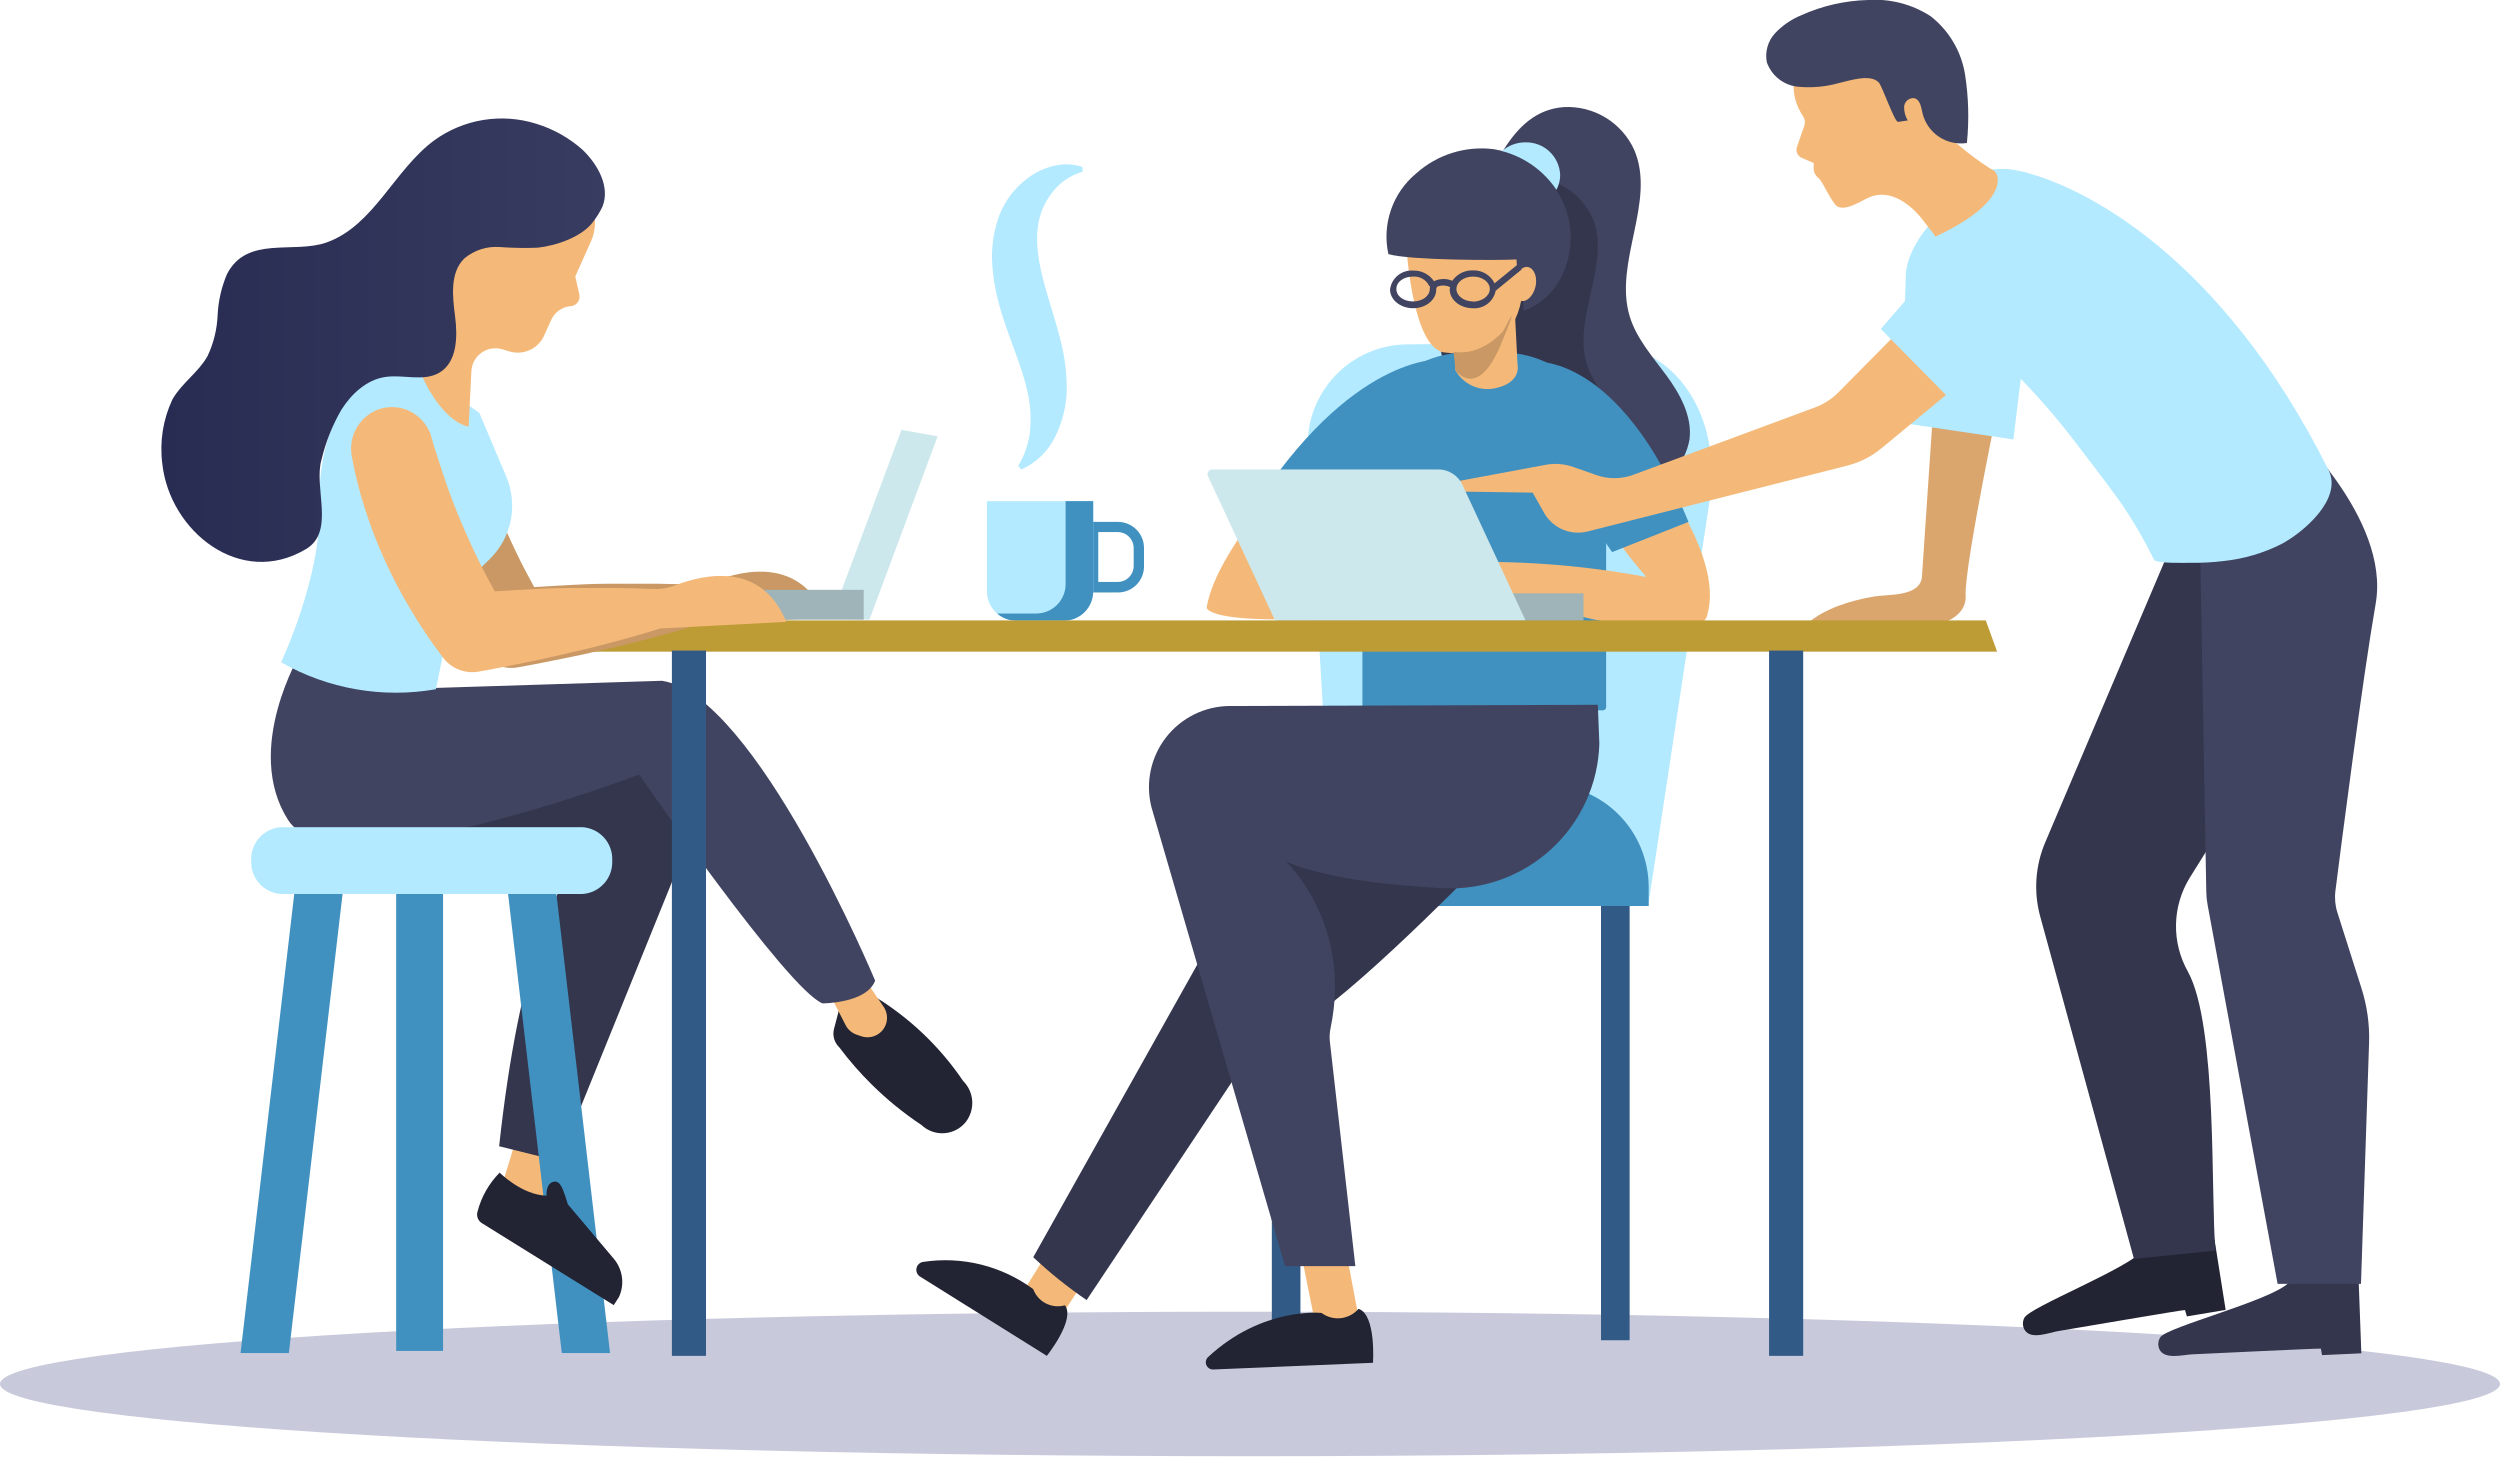 <svg width="506" height="296" viewBox="0 0 506 296" fill="none" xmlns="http://www.w3.org/2000/svg">
<g clip-path="url(#clip0)">
<path d="M253 294.738C392.728 294.738 506 288.19 506 280.113C506 272.037 392.728 265.489 253 265.489C113.272 265.489 0 272.037 0 280.113C0 288.19 113.272 294.738 253 294.738Z" fill="#C8CADB"/>
<path d="M226.267 119.919H220.256V105.631H226.267C226.96 105.631 227.647 105.768 228.287 106.033C228.928 106.298 229.51 106.687 230 107.178C230.49 107.668 230.879 108.25 231.144 108.89C231.41 109.531 231.546 110.217 231.546 110.911V114.567C231.556 115.266 231.426 115.96 231.165 116.609C230.905 117.258 230.517 117.849 230.026 118.347C229.535 118.845 228.949 119.241 228.304 119.51C227.659 119.78 226.966 119.919 226.267 119.919ZM222.289 117.784H226.238C227.09 117.78 227.906 117.44 228.508 116.837C229.111 116.235 229.451 115.419 229.455 114.567V110.911C229.451 110.058 229.111 109.242 228.508 108.64C227.906 108.037 227.09 107.697 226.238 107.693H222.289V117.784Z" fill="#4191C0"/>
<path d="M219.116 34.762C216.54 35.495 214.291 37.084 212.739 39.266C211.337 41.142 210.427 43.339 210.092 45.657C209.434 50.22 210.619 55.148 212.213 60.413C212.593 61.744 213.032 63.104 213.456 64.508C213.88 65.912 214.29 67.433 214.655 68.895C215.46 71.996 215.883 75.183 215.913 78.386C215.921 81.769 215.161 85.109 213.69 88.155C212.268 91.212 209.791 93.652 206.714 95.029L206.085 94.283C207.51 91.965 208.348 89.335 208.528 86.62C208.707 84.083 208.5 81.533 207.913 79.059C206.802 74.072 204.462 69.056 202.649 63.162C202.225 61.7 201.815 60.15 201.493 58.57C201.173 56.963 200.958 55.336 200.85 53.7C200.581 50.222 201.081 46.727 202.312 43.463C203.652 40.08 206.04 37.215 209.127 35.288C210.637 34.359 212.309 33.724 214.056 33.416C215.743 33.109 217.482 33.245 219.101 33.811L219.116 34.762Z" fill="#B3EAFF"/>
<path d="M215.679 101.434H199.753V119.67C199.753 120.453 199.907 121.228 200.207 121.952C200.508 122.675 200.947 123.331 201.502 123.884C202.056 124.437 202.714 124.875 203.437 125.174C204.161 125.472 204.937 125.624 205.72 125.623H215.313C216.892 125.623 218.406 124.995 219.522 123.879C220.638 122.763 221.265 121.249 221.265 119.67V101.434H215.679Z" fill="#B3EAFF"/>
<path d="M215.679 101.434V118.223C215.679 119.801 215.052 121.315 213.936 122.431C212.819 123.548 211.305 124.175 209.727 124.175H201.815C202.898 125.117 204.284 125.636 205.72 125.637H215.313C216.892 125.637 218.406 125.01 219.522 123.894C220.638 122.778 221.265 121.264 221.265 119.685V101.434H215.679Z" fill="#4191C0"/>
<path d="M329.836 180.464H324.045V271.266H329.836V180.464Z" fill="#315A86"/>
<path d="M333.609 183.242L270.037 182.379L264.699 91.109C264.55 88.345 264.967 85.579 265.925 82.981C266.884 80.384 268.363 78.01 270.272 76.005C272.181 74 274.48 72.406 277.027 71.322C279.575 70.237 282.317 69.685 285.086 69.699L322.977 69.319C339.59 69.319 348.467 84.645 346.069 101.083L333.609 183.242Z" fill="#B3EAFF"/>
<path d="M274.381 158.747H312.872C315.607 158.747 318.315 159.285 320.841 160.332C323.368 161.378 325.664 162.912 327.597 164.846C329.531 166.78 331.065 169.076 332.112 171.602C333.158 174.129 333.697 176.837 333.697 179.572V183.374H253.556V179.572C253.556 174.049 255.75 168.752 259.655 164.846C263.561 160.941 268.858 158.747 274.381 158.747Z" fill="#4191C0"/>
<path d="M263.208 180.464H257.417V271.266H263.208V180.464Z" fill="#315A86"/>
<path d="M316.572 21.673C319.535 21.529 322.474 22.278 325.006 23.825C327.538 25.371 329.547 27.643 330.772 30.345C335.247 40.787 326.575 53.042 329.836 63.981C331.196 68.5 334.457 72.142 337.25 75.944C340.044 79.746 342.53 84.236 341.96 88.916C341.532 91.425 340.373 93.753 338.627 95.605C336.881 97.458 334.626 98.753 332.147 99.328C329.661 99.851 327.095 99.861 324.606 99.358C322.117 98.855 319.756 97.85 317.669 96.403C313.512 93.465 310.056 89.645 307.549 85.216C298.423 70.182 294.27 45.73 304.419 30.17C307.329 25.622 310.941 22.068 316.572 21.673Z" fill="#414460"/>
<path d="M308.441 35.844C311.231 35.669 314.013 36.314 316.442 37.699C318.871 39.084 320.843 41.148 322.114 43.639C326.502 53.028 318.078 64.113 321.222 73.838C322.538 77.904 325.61 81.15 328.359 84.602C331.108 88.053 333.448 92.06 332.907 96.301C332.322 100.82 328.198 104.549 323.445 105.661C318.625 106.609 313.626 105.655 309.494 102.999C305.552 100.391 302.24 96.939 299.798 92.894C291.023 79.395 287.001 57.371 296.785 43.39C299.534 39.383 303.015 36.181 308.441 35.844Z" fill="#34364D"/>
<path d="M296.873 71.352H304.039C309.62 71.352 314.973 73.569 318.919 77.516C322.866 81.462 325.083 86.815 325.083 92.396V143.128C325.083 143.299 325.015 143.462 324.895 143.583C324.774 143.704 324.61 143.771 324.44 143.771H276.399C276.228 143.771 276.064 143.704 275.944 143.583C275.823 143.462 275.755 143.299 275.755 143.128V92.396C275.755 89.626 276.302 86.884 277.364 84.326C278.426 81.768 279.983 79.445 281.945 77.49C283.907 75.535 286.235 73.986 288.797 72.933C291.359 71.879 294.103 71.342 296.873 71.352Z" fill="#4191C0"/>
<path d="M331.532 90.671C331.532 90.671 349.403 111.437 345.542 124.482C345.542 124.482 345.542 131.238 317.756 124.233L294.357 120.372L293.392 113.85C306.738 113.352 320.099 114.333 333.229 116.775C331.398 114.715 329.675 112.563 328.066 110.326C325.08 106.49 322.671 102.238 320.915 97.705L331.532 90.671Z" fill="#F4B979"/>
<path d="M310.386 73.209C310.386 73.209 327.584 71.191 341.755 105.631L326.297 111.744C326.297 111.744 316.323 98.231 314.875 86.473C313.428 74.716 310.386 73.209 310.386 73.209Z" fill="#4191C0"/>
<path d="M266.162 90.363C266.162 90.363 246.156 110.296 244.225 123.019C244.225 123.019 244.503 126.793 273.065 124.774H297.663L299.578 119.919C293.523 118.589 287.401 117.579 281.239 116.892C274.141 116.097 267.001 115.725 259.859 115.78C261.848 114.23 263.91 112.388 266.074 110.326C269.681 107.075 272.794 103.316 275.317 99.167L266.162 90.363Z" fill="#F4B979"/>
<path d="M291.184 72.785C291.184 72.785 273.386 71.878 253.41 103.306L267.551 112.08C267.551 112.08 279.733 100.527 283.228 89.208C286.724 77.889 291.184 72.785 291.184 72.785Z" fill="#4191C0"/>
<path d="M320.506 120.095H258.703V125.652H320.506V120.095Z" fill="#9FB4B8"/>
<path d="M463.165 259.698C459.466 263.281 438.582 268.59 437.266 270.637C437.026 270.996 436.882 271.409 436.846 271.839C436.81 272.269 436.884 272.701 437.061 273.094C438.099 275.273 441.858 274.191 443.701 274.118C445.938 274.015 469.732 272.874 469.746 272.962L469.98 274.278L477.936 273.913L477.395 259.289C477.395 259.289 471.297 259.581 463.165 259.698Z" fill="#34364D"/>
<path d="M434.122 252.781C430.875 256.773 410.723 264.553 409.714 266.747C409.518 267.13 409.424 267.557 409.439 267.987C409.454 268.417 409.579 268.835 409.801 269.204C411.088 271.237 414.701 269.73 416.514 269.423C418.722 269.058 442.209 265.036 442.238 265.153L442.633 266.44L450.472 265.124L448.19 250.719C448.19 250.719 442.165 251.684 434.122 252.781Z" fill="#222433"/>
<path d="M391.711 76.47C391.711 76.47 389.006 116.555 389.006 116.658C388.728 120.826 382.22 120.255 379.383 120.723C374.923 121.455 369.248 123.107 365.841 126.208C367.069 126.866 369.497 126.617 370.945 126.705C372.802 126.807 374.659 126.88 376.502 126.939C380.319 127.056 384.121 127.143 387.924 127.304C387.924 127.304 398.161 126.661 397.853 120.533C397.546 114.406 405.312 77.669 405.312 77.669L391.711 76.47Z" fill="#DBA66D"/>
<path d="M384.823 85.581L407.505 88.945L411.308 57.854C412.229 51.2 412.522 40.304 405.736 38.988C405.604 38.988 404.274 38.564 404.083 38.535C396.464 37.233 386.081 48.041 385.745 55.572L384.823 85.581Z" fill="#B3EAFF"/>
<path d="M440.293 108.468L413.969 170.461C411.957 175.169 411.581 180.416 412.902 185.363L431.913 254.799L448.41 253.117C447.415 242.251 448.878 207.709 442.838 196.667C441.194 193.755 440.36 190.455 440.424 187.112C440.489 183.768 441.448 180.503 443.203 177.656L450.618 165.766L454.917 108.731L440.293 108.468Z" fill="#34364D"/>
<path d="M466.939 96.52L462.975 85.888C462.975 85.888 483.83 104.739 480.846 122.127C478.214 137.176 473.827 171.265 472.686 180.332C472.502 181.807 472.642 183.304 473.095 184.719L477.951 199.987C479.099 203.576 479.623 207.335 479.501 211.101L477.863 259.859H460.986L446.83 183.213C446.658 182.336 446.565 181.445 446.552 180.551L445.251 107.796L466.939 96.52Z" fill="#414460"/>
<path d="M408.749 34.601C421.223 37.38 449.448 51.434 471.297 95.131C474.221 100.981 466.149 107.81 461.718 110.135C458.097 111.955 454.179 113.109 450.15 113.543C447.875 113.825 445.583 113.947 443.291 113.908C442.34 113.908 436.388 114.099 435.979 113.294C434.083 109.403 431.908 105.655 429.471 102.077C426.824 98.29 423.621 94.21 419.761 89.135C412.153 79.186 403.246 70.303 393.276 62.724C390.92 59.81 389.543 56.228 389.342 52.486C389.288 47.595 391.044 42.855 394.27 39.178C396.033 37.163 398.316 35.671 400.869 34.863C403.422 34.056 406.147 33.965 408.749 34.601Z" fill="#B3EAFF"/>
<path d="M395.265 55.953L372.159 79.351C370.802 80.736 369.153 81.8 367.333 82.466L330.509 96.125C328.085 97.002 325.43 97.002 323.006 96.125L318.488 94.531C316.754 93.916 314.893 93.745 313.077 94.034L294.708 97.456L294.942 99.489L310.21 99.708L312.579 103.891C313.441 105.377 314.765 106.54 316.349 107.202C317.933 107.865 319.691 107.991 321.354 107.562L373.84 94.254C376.412 93.609 378.806 92.394 380.845 90.7L406.555 69.48L395.265 55.953Z" fill="#F4B979"/>
<path d="M365.197 25.446C365.307 25.132 365.342 24.796 365.299 24.466C365.255 24.136 365.136 23.821 364.949 23.545C363.369 21.205 359.962 14.244 369.336 7.298C369.336 7.298 386.344 -3.364 393.876 13.469C394.826 15.398 395.301 17.526 395.26 19.676C395.219 21.826 394.664 23.935 393.642 25.826C392.852 27.289 402.285 34.016 403.425 34.426C404.566 34.835 407.286 40.626 391.726 47.895C391.082 46.842 390.834 46.769 389.766 45.291C386.403 40.641 382.22 38.403 378.549 39.851C376.824 40.524 373.767 42.776 371.895 41.796C370.901 41.284 368.824 36.707 368.254 36.224L367.976 35.976C367.704 35.754 367.483 35.475 367.329 35.16C367.175 34.844 367.092 34.499 367.084 34.148V32.992L364.73 31.983C364.302 31.807 363.958 31.474 363.768 31.053C363.578 30.632 363.555 30.154 363.706 29.717L365.197 25.446Z" fill="#F4B979"/>
<path d="M384.194 24.671L386.125 24.379C385.622 23.541 385.369 22.577 385.394 21.6C385.427 21.106 385.656 20.645 386.028 20.319C386.401 19.993 386.888 19.828 387.382 19.86C388.669 20.108 388.845 21.746 389.137 23.004C389.627 24.931 390.816 26.606 392.473 27.704C394.131 28.801 396.137 29.242 398.102 28.942C398.569 24.313 398.441 19.644 397.722 15.048C396.964 10.377 394.467 6.166 390.731 3.261C386.979 0.845 382.549 -0.299 378.096 4.35486e-06C373.405 0.12 368.785 1.179 364.51 3.115C362.515 3.939 360.72 5.181 359.245 6.756C358.534 7.535 358.015 8.47 357.73 9.486C357.446 10.502 357.404 11.571 357.607 12.606C358.074 13.934 358.906 15.103 360.009 15.977C361.111 16.852 362.438 17.397 363.837 17.549C366.653 17.826 369.495 17.573 372.217 16.803C374.411 16.321 378.52 14.887 380.26 16.686C380.977 17.447 383.492 24.861 384.194 24.671Z" fill="#414460"/>
<path d="M380.685 66.584L395.923 82.042L415.651 63.338C417.941 61.206 419.304 58.261 419.446 55.135C419.588 52.01 418.499 48.953 416.412 46.622L416.163 46.359C414.93 45.12 413.455 44.148 411.829 43.507C410.203 42.865 408.462 42.566 406.715 42.629C404.968 42.692 403.253 43.116 401.678 43.874C400.103 44.631 398.701 45.706 397.561 47.032L380.685 66.584Z" fill="#B3EAFF"/>
<path d="M308.792 125.623H258.089L244.489 96.374C244.419 96.229 244.388 96.068 244.398 95.907C244.407 95.747 244.458 95.591 244.544 95.455C244.63 95.319 244.749 95.207 244.891 95.13C245.032 95.053 245.191 95.013 245.351 95.014H291.111C292.137 95.013 293.143 95.306 294.008 95.858C294.873 96.41 295.563 97.198 295.995 98.129L308.792 125.623Z" fill="#CCE8EC"/>
<path d="M404.215 131.896H118.808L121.104 125.564H401.919L404.215 131.896Z" fill="#BD9C35"/>
<path d="M284.545 48.333C284.545 48.333 285.524 70.416 292.339 71.337C300.704 72.463 306.496 68.251 307.9 60.808C308.47 57.883 307.783 49.181 307.007 43.727C306.51 40.275 302.532 36.97 299.096 36.414C296.753 36.03 294.352 36.231 292.105 36.999C289.674 37.632 287.56 39.136 286.166 41.226C284.772 43.316 284.195 45.845 284.545 48.333Z" fill="#F4B979"/>
<path d="M294.592 67.008C294.592 67.008 294.358 72.551 294.592 74.964C295.363 76.336 296.551 77.428 297.984 78.08C299.417 78.732 301.02 78.911 302.562 78.591C308.031 77.465 307.154 73.882 307.154 73.882L306.349 58.146L294.592 67.008Z" fill="#F4B979"/>
<path d="M317.683 45.174C316.99 41.405 315.148 37.942 312.409 35.261C309.67 32.58 306.169 30.812 302.386 30.199C299.563 29.837 296.695 30.087 293.977 30.932C291.259 31.777 288.755 33.198 286.636 35.098C284.289 37.043 282.523 39.595 281.53 42.476C280.537 45.357 280.355 48.456 281.005 51.434C285.568 52.735 303.527 52.706 306.934 52.516C307.081 56.157 308.294 59.258 308.397 62.928C315.475 60.252 318.809 52.721 317.683 45.174Z" fill="#414460"/>
<path d="M310.795 57.971C310.356 59.857 309.04 61.173 307.87 60.895C306.7 60.617 306.042 58.877 306.408 56.991C306.773 55.104 308.163 53.788 309.333 54.066C310.503 54.344 311.219 56.099 310.795 57.971Z" fill="#F4B979"/>
<path d="M308.002 54.519L307.183 53.525L302.503 57.342C302.104 56.527 301.477 55.846 300.698 55.381C299.919 54.917 299.022 54.688 298.116 54.724C297.3 54.696 296.491 54.875 295.762 55.243C295.034 55.611 294.41 56.157 293.948 56.83C293.391 56.591 292.792 56.468 292.186 56.468C291.58 56.468 290.98 56.591 290.424 56.83L290.248 56.932C289.787 56.241 289.156 55.679 288.416 55.3C287.677 54.921 286.852 54.738 286.022 54.768C284.901 54.684 283.791 55.033 282.921 55.743C282.05 56.453 281.485 57.47 281.342 58.585C281.342 60.691 283.448 62.387 286.022 62.387C288.595 62.387 290.701 60.691 290.701 58.585C290.689 58.459 290.715 58.331 290.774 58.219C290.834 58.108 290.926 58.016 291.038 57.956C291.845 57.687 292.725 57.739 293.495 58.102C293.455 58.26 293.43 58.422 293.421 58.585C293.421 60.691 295.527 62.387 298.101 62.387C299.171 62.464 300.232 62.146 301.083 61.494C301.935 60.842 302.518 59.901 302.723 58.848L308.002 54.519ZM289.385 58.497C289.385 59.886 287.923 61.012 286.007 61.012C284.091 61.012 282.629 59.959 282.629 58.497C282.629 57.035 284.091 55.982 286.007 55.982C286.69 55.931 287.373 56.091 287.962 56.442C288.55 56.793 289.017 57.316 289.297 57.941H289.473C289.417 58.121 289.387 58.309 289.385 58.497ZM298.16 61.012C296.302 61.012 294.782 59.886 294.782 58.497C294.782 57.108 296.244 55.982 298.16 55.982C300.076 55.982 301.538 57.108 301.538 58.497C301.538 59.886 299.959 61.056 298.087 61.056L298.16 61.012Z" fill="#414460"/>
<path d="M294.211 71.191L294.591 74.964C294.591 74.964 298.979 81.121 303.702 69.904C308.426 58.687 304.273 66.979 304.273 66.979C304.273 66.979 299.959 72.2 294.211 71.191Z" fill="#C99864"/>
<path d="M315.022 38.418C315.505 37.518 315.766 36.515 315.782 35.493C315.732 33.672 314.962 31.946 313.64 30.693C312.319 29.44 310.554 28.763 308.733 28.81C306.991 28.805 305.307 29.434 303.995 30.579C308.507 31.752 312.431 34.541 315.022 38.418Z" fill="#B3EAFF"/>
<path d="M364.964 131.677H358.061V274.425H364.964V131.677Z" fill="#315A86"/>
<path d="M113.631 230.917L109.521 245.586L100.674 242.997L105.207 228.109L113.631 230.917Z" fill="#F4B979"/>
<path d="M70.928 164.128L115.254 172.406C115.553 172.495 115.825 172.655 116.048 172.873C116.27 173.091 116.437 173.36 116.532 173.657C116.627 173.954 116.648 174.27 116.594 174.576C116.539 174.883 116.411 175.172 116.219 175.418C112.607 179.996 105.178 193.757 101.025 232L113.104 235.012L140.729 166.848L142.879 150.44L70.928 164.128Z" fill="#34364D"/>
<path d="M176.837 201.581C184.044 205.944 190.22 211.816 194.942 218.794C196.031 219.877 196.685 221.323 196.78 222.857C196.874 224.391 196.402 225.906 195.453 227.115C194.923 227.769 194.263 228.306 193.515 228.693C192.766 229.079 191.947 229.307 191.106 229.362C190.266 229.417 189.423 229.298 188.631 229.012C187.839 228.726 187.115 228.279 186.503 227.7C182.883 225.292 179.504 222.539 176.413 219.481C174.062 217.16 171.887 214.667 169.905 212.023C169.397 211.536 169.024 210.927 168.823 210.253C168.632 209.574 168.632 208.856 168.823 208.177L170.387 202.225L176.837 201.581Z" fill="#222433"/>
<path d="M174.248 197.048L178.84 203.76C179.157 204.226 179.371 204.753 179.47 205.308C179.568 205.862 179.548 206.431 179.411 206.977C179.276 207.503 179.034 207.994 178.701 208.422C178.368 208.85 177.951 209.204 177.475 209.464C176.999 209.723 176.474 209.881 175.934 209.929C175.394 209.977 174.85 209.913 174.336 209.741L173.4 209.42C172.421 209.095 171.611 208.396 171.148 207.475L167.126 199.636L174.248 197.048Z" fill="#F4B979"/>
<path d="M60.91 132.043C60.91 132.043 49.123 151.595 58.322 165.986C67.52 180.376 129.381 156.772 129.381 156.772C129.381 156.772 159.288 200.206 166.483 203.087C166.483 203.087 175.404 203.087 177.129 198.481C177.129 198.481 152.97 140.671 133.973 137.79L87.658 139.252L60.91 132.043Z" fill="#414460"/>
<path d="M58.468 273.854H48.684L60.194 175.477H69.977L58.468 273.854Z" fill="#4191C0"/>
<path d="M113.704 273.854H123.473L111.978 175.477H102.194L113.704 273.854Z" fill="#4191C0"/>
<path d="M89.676 174.614H80.185V273.43H89.676V174.614Z" fill="#4191C0"/>
<path d="M117.872 180.946H56.888C55.193 180.841 53.607 180.07 52.476 178.802C51.346 177.535 50.761 175.872 50.849 174.175C50.764 172.481 51.351 170.822 52.482 169.557C53.612 168.293 55.196 167.524 56.888 167.419H117.872C119.565 167.524 121.148 168.293 122.278 169.557C123.409 170.822 123.996 172.481 123.912 174.175C124 175.872 123.415 177.535 122.284 178.802C121.153 180.07 119.567 180.841 117.872 180.946Z" fill="#B3EAFF"/>
<path d="M124.306 254.857L114.918 243.728C114.643 242.736 114.316 241.76 113.938 240.803C113.645 240.072 113.192 239.253 112.475 239.151C112.13 239.134 111.789 239.229 111.502 239.421C111.215 239.613 110.997 239.893 110.881 240.218C110.656 240.784 110.571 241.396 110.633 242.003C105.602 241.871 101.127 237.337 101.127 237.337C98.967 239.525 97.423 242.244 96.652 245.22C96.52 245.647 96.532 246.105 96.685 246.525C96.838 246.945 97.124 247.303 97.5 247.545L124.219 264.158L125.286 262.506C125.852 261.266 126.06 259.893 125.886 258.542C125.713 257.19 125.166 255.914 124.306 254.857Z" fill="#222433"/>
<path d="M182.453 87.014L189.779 88.316L175.974 125.418L168.208 125.199L182.453 87.014Z" fill="#CCE8EC"/>
<path d="M167.126 124.994C162.154 112.914 150.82 115.196 144.473 117.682C143.071 118.2 141.578 118.424 140.086 118.34C137.79 118.237 135.494 118.193 133.198 118.15C129.79 118.15 126.398 118.15 122.961 118.15C119.524 118.15 116.19 118.369 112.812 118.544L108.117 118.822C107.269 117.272 106.45 115.722 105.646 114.172C104.183 111.247 102.867 108.41 101.61 105.485C100.352 102.56 99.197 99.635 98.158 96.549C97.12 93.464 96.125 90.495 95.233 87.439V87.336C94.907 86.297 94.379 85.333 93.68 84.498C92.981 83.662 92.124 82.973 91.158 82.47C90.193 81.966 89.137 81.657 88.052 81.561C86.968 81.465 85.874 81.584 84.835 81.911C82.903 82.557 81.268 83.878 80.231 85.632C79.195 87.386 78.825 89.456 79.191 91.46C79.84 95.043 80.719 98.579 81.823 102.048C84.067 109.157 87.114 115.987 90.904 122.405C92.805 125.589 94.88 128.664 97.12 131.619L97.515 132.16C98.33 133.265 99.435 134.123 100.707 134.639C101.979 135.155 103.37 135.309 104.724 135.085C108.044 134.514 111.349 133.798 114.669 133.154C117.989 132.511 121.279 131.692 124.584 130.946C127.889 130.2 131.18 129.337 134.456 128.43C136.825 127.772 139.179 127.085 141.534 126.339L167.126 124.994Z" fill="#C99864"/>
<path d="M97.017 83.563L102.487 96.52C103.663 99.318 103.969 102.406 103.364 105.38C102.758 108.354 101.27 111.076 99.094 113.192L92.265 119.817L88.228 139.501C77.465 141.388 66.381 139.459 56.888 134.046C56.888 134.046 65.078 116.79 64.654 102.546C64.23 88.302 70.255 71.484 86.59 76.222L97.017 83.563Z" fill="#B3EAFF"/>
<path d="M85.581 76.441C85.581 76.441 89.252 85.07 94.853 86.371L95.409 75.081C95.451 74.348 95.659 73.635 96.016 72.994C96.373 72.353 96.87 71.8 97.471 71.379C98.071 70.957 98.76 70.676 99.484 70.557C100.208 70.439 100.95 70.485 101.653 70.694L103.116 71.132C104.466 71.536 105.917 71.439 107.201 70.859C108.485 70.278 109.517 69.254 110.106 67.974L111.569 64.742C111.921 63.967 112.474 63.301 113.171 62.812C113.868 62.323 114.683 62.03 115.532 61.963C115.808 61.941 116.076 61.859 116.317 61.724C116.559 61.589 116.769 61.404 116.933 61.18C117.096 60.957 117.21 60.701 117.266 60.43C117.322 60.159 117.319 59.879 117.257 59.609L116.438 55.953L119.641 48.787C120.124 47.715 120.389 46.558 120.421 45.384C120.454 44.209 120.254 43.039 119.831 41.942C117.945 36.956 113.221 28.898 102.633 29.205C87.468 29.629 83.87 36.107 80.697 54.87L85.581 76.441Z" fill="#F4B979"/>
<path d="M108.498 25.037C105.046 23.96 101.392 23.701 97.823 24.28C94.255 24.858 90.87 26.259 87.936 28.371C79.79 34.367 75.681 45.613 66.175 49.05C59.492 51.463 50 47.587 45.95 55.47C44.824 58.108 44.18 60.926 44.048 63.791C43.927 66.653 43.236 69.462 42.016 72.054C40.158 75.388 36.765 77.538 34.908 80.829C32.998 84.872 32.282 89.378 32.846 93.815C34.309 107.532 48.699 119.086 61.963 111.115C67.886 107.562 63.425 98.67 65.078 93.025C65.923 89.462 67.288 86.042 69.129 82.876C71.162 79.702 74.174 76.894 77.903 76.31C81.633 75.725 85.757 77.333 88.974 75.403C92.513 73.268 92.645 68.222 92.118 64.113C91.592 60.004 91.022 55.192 93.99 52.297C95.985 50.631 98.55 49.808 101.142 50.001C103.701 50.19 106.269 50.234 108.834 50.132C112.665 49.708 117.857 47.938 120.109 44.809C120.827 43.872 121.444 42.862 121.952 41.796C123.517 37.804 121.031 33.343 117.959 30.36C115.23 27.918 112.001 26.102 108.498 25.037Z" fill="url(#paint0_linear)"/>
<path d="M174.819 119.378H139.442V125.418H174.819V119.378Z" fill="#9FB4B8"/>
<path d="M159.141 125.857C154.169 113.777 142.835 116.058 136.488 118.545C135.087 119.062 133.593 119.286 132.101 119.203C129.805 119.1 127.509 119.056 125.213 119.013C121.806 119.013 118.413 119.013 114.976 119.013C111.539 119.013 108.205 119.232 104.827 119.407L100.132 119.685C99.284 118.135 98.465 116.585 97.661 115.035C96.198 112.11 94.882 109.273 93.625 106.348C92.367 103.423 91.212 100.498 90.173 97.412C89.135 94.327 88.141 91.358 87.248 88.302V88.199C86.583 86.102 85.114 84.353 83.162 83.337C81.211 82.32 78.936 82.117 76.836 82.773C74.905 83.422 73.272 84.744 72.236 86.498C71.199 88.251 70.829 90.319 71.191 92.323C71.838 95.907 72.723 99.444 73.838 102.911C74.967 106.458 76.305 109.935 77.845 113.324C79.381 116.715 81.109 120.016 83.022 123.21C84.911 126.412 86.976 129.508 89.208 132.481L89.603 133.023C90.418 134.128 91.523 134.986 92.795 135.502C94.068 136.018 95.458 136.172 96.813 135.947C100.132 135.377 103.438 134.66 106.757 134.017C110.077 133.374 113.382 132.555 116.672 131.809C119.963 131.063 123.268 130.2 126.544 129.293C128.913 128.635 131.267 127.948 133.622 127.202L159.141 125.857Z" fill="#F4B979"/>
<path d="M213.163 251.655L207.372 260.985L214.933 266.147L221.046 256.802L213.163 251.655Z" fill="#F4B979"/>
<path d="M209.127 260.926C205.955 258.581 202.349 256.887 198.519 255.941C194.689 254.995 190.71 254.815 186.811 255.413C186.495 255.468 186.202 255.615 185.97 255.837C185.737 256.058 185.576 256.343 185.506 256.656C185.435 256.969 185.459 257.295 185.574 257.595C185.689 257.894 185.89 258.153 186.152 258.338L211.877 274.424C211.877 274.424 217.726 267.112 215.547 264.187C214.263 264.554 212.888 264.421 211.697 263.817C210.507 263.212 209.589 262.179 209.127 260.926Z" fill="#222433"/>
<path d="M262.243 159.712L209.127 254.462C212.497 257.632 216.11 260.532 219.935 263.135L252.283 214.553C258.25 210.59 264.568 206.656 264.568 206.656C277.013 198.51 302.591 171.894 302.591 171.894L262.243 159.712Z" fill="#34364D"/>
<path d="M263.398 253.965L266.162 267.712H275.185L272.406 253L263.398 253.965Z" fill="#F4B979"/>
<path d="M323.401 142.645L248.905 142.894C246.41 142.906 243.95 143.487 241.712 144.591C239.474 145.695 237.518 147.295 235.99 149.268C234.462 151.241 233.404 153.536 232.895 155.979C232.386 158.422 232.44 160.949 233.052 163.368L260.093 256.261H274.322L269.16 210.78C269.067 209.861 269.121 208.932 269.321 208.03C273.708 186.898 260.312 174.395 260.312 174.395C267.961 177.67 280.347 179.147 292.076 179.776C296.084 179.977 300.091 179.374 303.863 178.005C307.635 176.636 311.096 174.528 314.042 171.803C316.989 169.079 319.361 165.794 321.021 162.14C322.681 158.487 323.595 154.539 323.708 150.528L323.401 142.645Z" fill="#414460"/>
<path d="M267.478 265.738C267.478 265.738 255.413 264.436 244.401 274.776C244.222 274.984 244.106 275.239 244.065 275.511C244.024 275.783 244.061 276.06 244.171 276.312C244.281 276.564 244.459 276.78 244.686 276.935C244.913 277.09 245.179 277.178 245.454 277.189L277.891 275.829C277.891 275.829 278.563 266.074 274.966 264.904C274.054 265.964 272.775 266.639 271.386 266.794C269.997 266.949 268.6 266.571 267.478 265.738Z" fill="#222433"/>
<path d="M142.894 131.677H135.991V274.425H142.894V131.677Z" fill="#315A86"/>
</g>
<defs>
<linearGradient id="paint0_linear" x1="32.7" y1="68.866" x2="122.42" y2="68.866" gradientUnits="userSpaceOnUse">
<stop stop-color="#282C52"/>
<stop offset="1" stop-color="#383C60"/>
</linearGradient>
<clipPath id="clip0">
<rect width="506" height="295.016" fill="white"/>
</clipPath>
</defs>
</svg>
